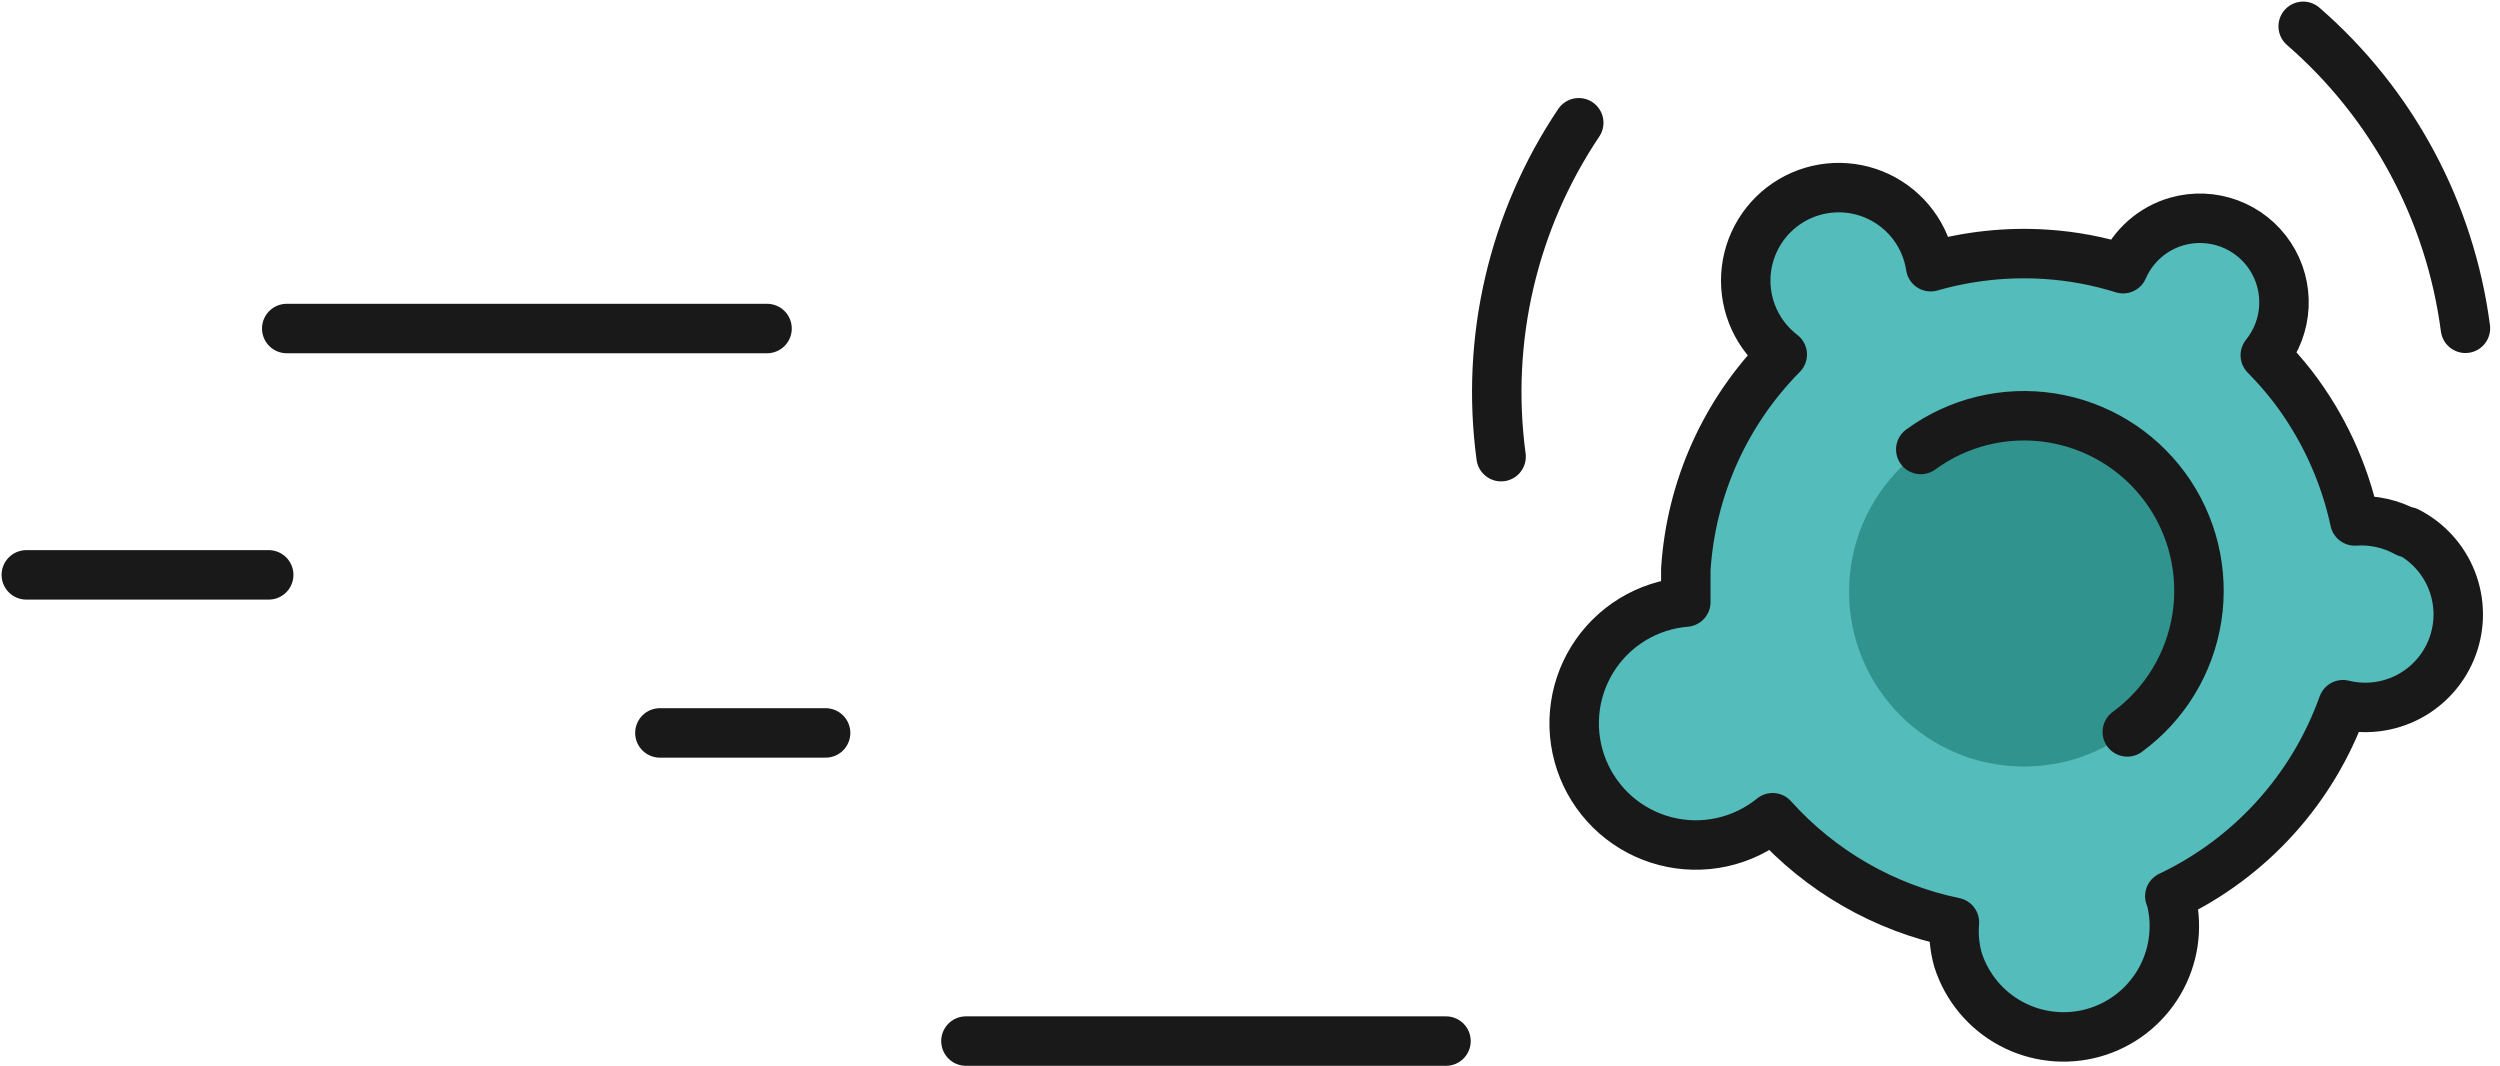 <svg width="190" height="81" viewBox="0 0 190 81" fill="none" xmlns="http://www.w3.org/2000/svg">
<path d="M182.932 40.475C181.724 39.803 180.346 39.496 178.966 39.592C178.162 35.86 176.538 32.355 174.211 29.329C173.573 28.514 172.889 27.735 172.162 26.998C173.015 25.943 173.511 24.644 173.577 23.288C173.643 21.933 173.275 20.591 172.528 19.458C171.78 18.325 170.692 17.46 169.419 16.987C168.147 16.515 166.757 16.459 165.451 16.829C164.546 17.088 163.708 17.544 163 18.165C162.291 18.785 161.729 19.555 161.354 20.42C159.456 19.824 157.493 19.458 155.508 19.329C152.55 19.134 149.58 19.452 146.73 20.269C146.557 19.125 146.106 18.041 145.416 17.112C144.726 16.183 143.819 15.437 142.773 14.941C141.728 14.444 140.577 14.212 139.421 14.265C138.265 14.318 137.139 14.653 136.143 15.243C135.147 15.832 134.311 16.657 133.709 17.645C133.106 18.633 132.755 19.753 132.687 20.909C132.619 22.064 132.835 23.218 133.317 24.27C133.8 25.322 134.533 26.239 135.452 26.942C131.117 31.323 128.513 37.125 128.122 43.276C128.122 44.122 128.122 44.949 128.122 45.757C126.678 45.876 125.283 46.333 124.048 47.091C122.813 47.848 121.774 48.885 121.013 50.117C120.253 51.35 119.792 52.744 119.669 54.188C119.546 55.631 119.764 57.083 120.305 58.427C120.846 59.77 121.695 60.968 122.783 61.924C123.872 62.879 125.17 63.566 126.572 63.928C127.975 64.29 129.443 64.317 130.858 64.008C132.273 63.699 133.596 63.062 134.719 62.148C138.359 66.204 143.199 68.99 148.535 70.098C148.452 71.066 148.547 72.041 148.817 72.974C149.486 75.046 150.931 76.777 152.849 77.806C154.768 78.835 157.01 79.081 159.106 78.493C161.201 77.904 162.988 76.527 164.09 74.65C165.193 72.773 165.526 70.543 165.019 68.425L164.906 68.106C171.046 65.191 175.778 59.958 178.064 53.558C179.748 53.974 181.526 53.756 183.06 52.947C184.594 52.137 185.776 50.791 186.382 49.166C186.988 47.541 186.975 45.749 186.346 44.133C185.717 42.516 184.515 41.188 182.97 40.4L182.932 40.475Z" fill="#55BCBC" stroke="#191919" stroke-width="3.759" stroke-linecap="round" stroke-linejoin="round"/>
<path d="M153.818 58.257C161.158 58.257 167.107 52.307 167.107 44.968C167.107 37.629 161.158 31.679 153.818 31.679C146.479 31.679 140.529 37.629 140.529 44.968C140.529 52.307 146.479 58.257 153.818 58.257Z" fill="#31938E"/>
<path d="M145.979 34.16C148.826 32.078 152.383 31.213 155.867 31.754C159.352 32.295 162.478 34.198 164.56 37.045C166.641 39.891 167.506 43.448 166.965 46.932C166.424 50.417 164.521 53.544 161.674 55.625" stroke="#191919" stroke-width="3.759" stroke-linecap="round" stroke-linejoin="round"/>
<path d="M114.083 34.706C112.884 25.81 114.983 16.783 119.985 9.33" stroke="#191919" stroke-width="3.759" stroke-linecap="round" stroke-linejoin="round"/>
<path d="M175.042 2C181.82 7.885 186.207 16.05 187.373 24.95" stroke="#191919" stroke-width="3.759" stroke-linecap="round" stroke-linejoin="round"/>
<path d="M58.295 24.968H21.792" stroke="#191919" stroke-width="3.759" stroke-linecap="round" stroke-linejoin="round"/>
<path d="M109.895 79.122H73.411" stroke="#191919" stroke-width="3.759" stroke-linecap="round" stroke-linejoin="round"/>
<path d="M62.746 55.702H50.152" stroke="#191919" stroke-width="3.759" stroke-linecap="round" stroke-linejoin="round"/>
<path d="M20.421 43.69H2" stroke="#191919" stroke-width="3.759" stroke-linecap="round" stroke-linejoin="round"/>
</svg>
